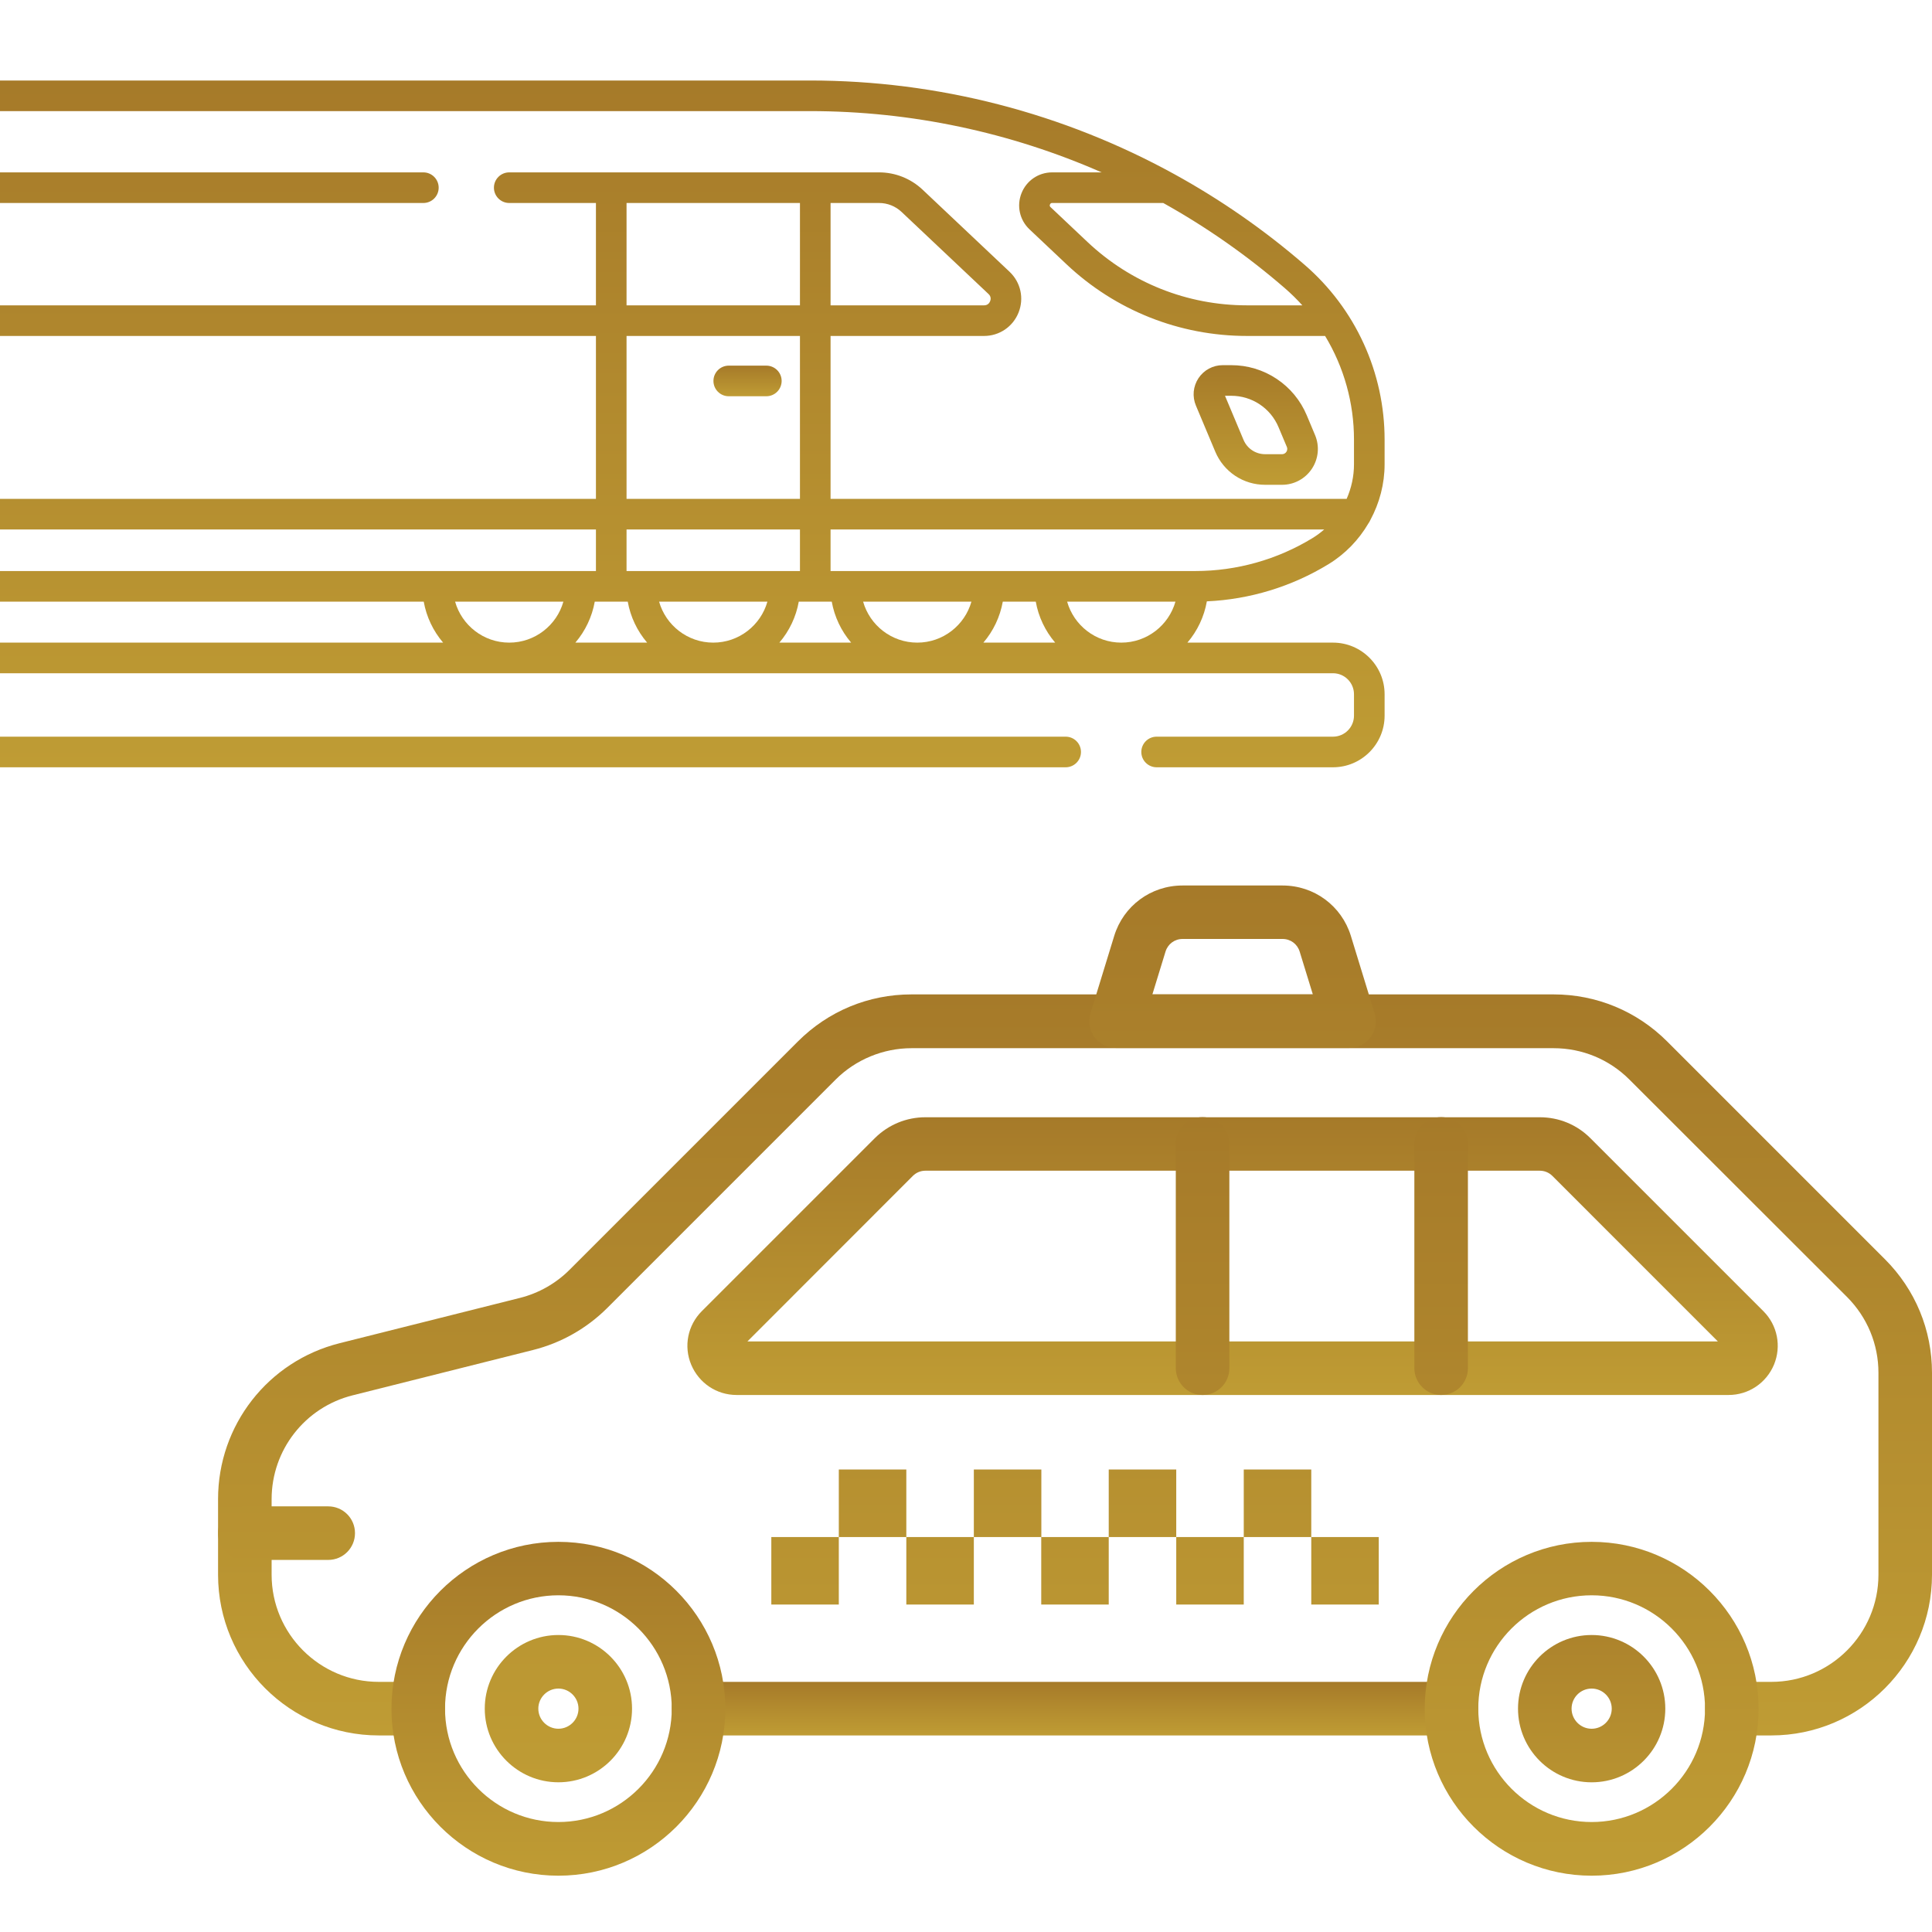 <svg width="90" height="90" viewBox="0 0 90 90" fill="none" xmlns="http://www.w3.org/2000/svg">
<g clip-path="url(#clip0_1_42)">
<path d="M32.546 80.843H67.612C68.303 80.843 68.859 80.287 68.859 79.596C68.859 78.904 68.303 78.348 67.612 78.348H32.541C31.849 78.348 31.293 78.904 31.293 79.596C31.293 80.287 31.855 80.843 32.546 80.843Z" fill="url(#paint0_linear_1_42)"/>
<path d="M17.643 80.843H19.484C20.175 80.843 20.731 80.287 20.731 79.596C20.731 78.904 20.175 78.348 19.484 78.348H17.643C14.894 78.348 12.653 76.108 12.653 73.358V69.839C12.653 67.547 14.208 65.556 16.427 65L24.827 62.889C26.137 62.562 27.338 61.881 28.294 60.925L38.929 50.289C39.86 49.359 41.144 48.829 42.459 48.829H72.374C73.704 48.829 74.962 49.349 75.903 50.289L86.044 60.42C86.985 61.366 87.505 62.619 87.505 63.95V73.358C87.505 76.108 85.265 78.348 82.515 78.348H80.675C79.983 78.348 79.427 78.904 79.427 79.596C79.427 80.287 79.983 80.843 80.675 80.843H82.515C86.642 80.843 90 77.485 90 73.358V63.95C90 61.949 89.22 60.072 87.806 58.658L77.665 48.517C76.251 47.103 74.37 46.323 72.374 46.323H42.459C40.458 46.323 38.581 47.103 37.167 48.517L26.532 59.152C25.893 59.791 25.092 60.243 24.219 60.462L15.819 62.572C12.487 63.409 10.158 66.393 10.158 69.834V73.358C10.158 77.485 13.516 80.843 17.643 80.843Z" fill="url(#paint1_linear_1_42)"/>
<path d="M34.314 64.984H80.524C81.455 64.984 82.281 64.428 82.64 63.57C82.993 62.713 82.801 61.735 82.146 61.08L74.084 53.018C73.455 52.389 72.618 52.046 71.729 52.046H43.109C42.22 52.046 41.383 52.395 40.754 53.018L32.692 61.08C32.037 61.735 31.84 62.713 32.198 63.57C32.557 64.428 33.383 64.984 34.314 64.984ZM80.025 62.489H34.818L42.522 54.78C42.678 54.624 42.885 54.536 43.109 54.536H71.729C71.953 54.536 72.161 54.624 72.317 54.78L80.025 62.489Z" fill="url(#paint2_linear_1_42)"/>
<path d="M67.133 64.984C67.825 64.984 68.381 64.428 68.381 63.737V53.289C68.381 52.597 67.825 52.041 67.133 52.041C66.442 52.041 65.886 52.597 65.886 53.289V63.731C65.886 64.423 66.447 64.984 67.133 64.984ZM56.02 64.984C56.712 64.984 57.268 64.428 57.268 63.737V53.289C57.268 52.597 56.712 52.041 56.02 52.041C55.329 52.041 54.773 52.597 54.773 53.289V63.731C54.773 64.423 55.329 64.984 56.02 64.984ZM74.146 87.377C78.434 87.377 81.922 83.889 81.922 79.601C81.922 75.313 78.434 71.825 74.146 71.825C69.857 71.825 66.369 75.313 66.369 79.601C66.369 83.889 69.857 87.377 74.146 87.377ZM74.146 74.315C77.056 74.315 79.427 76.685 79.427 79.596C79.427 82.507 77.056 84.877 74.146 84.877C71.235 84.877 68.864 82.507 68.864 79.596C68.859 76.685 71.23 74.315 74.146 74.315Z" fill="url(#paint3_linear_1_42)"/>
<path d="M74.145 83.027C76.038 83.027 77.576 81.488 77.576 79.596C77.576 77.704 76.038 76.165 74.145 76.165C72.253 76.165 70.715 77.704 70.715 79.596C70.715 81.488 72.253 83.027 74.145 83.027ZM74.145 78.66C74.66 78.66 75.081 79.081 75.081 79.596C75.081 80.111 74.66 80.532 74.145 80.532C73.631 80.532 73.21 80.111 73.21 79.596C73.21 79.081 73.626 78.66 74.145 78.66ZM26.012 87.377C30.3 87.377 33.788 83.889 33.788 79.601C33.788 75.313 30.3 71.825 26.012 71.825C21.723 71.825 18.236 75.313 18.236 79.601C18.236 83.889 21.723 87.377 26.012 87.377ZM26.012 74.315C28.923 74.315 31.293 76.685 31.293 79.596C31.293 82.507 28.923 84.877 26.012 84.877C23.101 84.877 20.731 82.507 20.731 79.596C20.731 76.685 23.101 74.315 26.012 74.315Z" fill="url(#paint4_linear_1_42)"/>
<path d="M26.013 83.026C27.905 83.026 29.443 81.488 29.443 79.596C29.443 77.704 27.905 76.165 26.013 76.165C24.121 76.165 22.582 77.704 22.582 79.596C22.582 81.488 24.121 83.026 26.013 83.026ZM26.013 78.66C26.527 78.66 26.948 79.081 26.948 79.596C26.948 80.11 26.527 80.531 26.013 80.531C25.498 80.531 25.077 80.11 25.077 79.596C25.077 79.081 25.498 78.66 26.013 78.66ZM11.406 72.667H15.289C15.98 72.667 16.537 72.111 16.537 71.419C16.537 70.728 15.98 70.172 15.289 70.172H11.406C10.715 70.172 10.159 70.728 10.159 71.419C10.159 72.111 10.715 72.667 11.406 72.667ZM64.228 71.601H61.084V74.746H64.228V71.601ZM61.084 68.456H57.939V71.601H61.084V68.456ZM57.939 71.601H54.794V74.746H57.939V71.601ZM54.794 68.456H51.649V71.601H54.794V68.456ZM51.649 71.601H48.505V74.746H51.649V71.601ZM48.51 68.456H45.365V71.601H48.51V68.456ZM45.365 71.601H42.22V74.746H45.365V71.601ZM42.22 68.456H39.075V71.601H42.22V68.456ZM39.075 71.601H35.931V74.746H39.075V71.601ZM51.992 48.818H62.846C63.241 48.818 63.615 48.631 63.849 48.314C64.083 47.997 64.156 47.586 64.036 47.207L62.929 43.599C62.498 42.196 61.219 41.25 59.748 41.25H55.085C53.614 41.25 52.335 42.196 51.904 43.599L50.797 47.207C50.682 47.586 50.75 47.997 50.984 48.314C51.223 48.631 51.597 48.818 51.992 48.818ZM61.157 46.323H53.682L54.295 44.327C54.404 43.974 54.721 43.74 55.09 43.74H59.748C60.117 43.74 60.434 43.974 60.543 44.327L61.157 46.323Z" fill="url(#paint5_linear_1_42)"/>
<path d="M35.699 17.033H33.948C33.554 17.033 33.235 17.352 33.235 17.746C33.235 18.14 33.554 18.459 33.948 18.459H35.699C35.888 18.459 36.069 18.384 36.203 18.25C36.337 18.116 36.412 17.935 36.412 17.746C36.412 17.557 36.337 17.375 36.203 17.242C36.069 17.108 35.888 17.033 35.699 17.033Z" fill="url(#paint6_linear_1_42)"/>
<path d="M62.096 29.936H55.314C55.782 29.387 56.095 28.724 56.22 28.013C58.225 27.923 60.175 27.327 61.888 26.281C62.666 25.806 63.302 25.144 63.751 24.374C63.786 24.326 63.815 24.275 63.838 24.22C64.264 23.433 64.5 22.542 64.5 21.627V20.479C64.5 18.936 64.169 17.411 63.527 16.007C62.886 14.603 61.95 13.354 60.783 12.344C58.911 10.723 56.873 9.305 54.703 8.112C49.538 5.271 43.706 3.75 37.734 3.75H-6.722C-8.047 3.75 -9.126 4.829 -9.126 6.154V25.623C-9.126 26.948 -8.047 28.027 -6.722 28.027H19.739C19.865 28.732 20.177 29.391 20.642 29.936H-7.346C-8.671 29.936 -9.75 31.015 -9.75 32.34V33.338C-9.75 34.664 -8.671 35.743 -7.346 35.743H49.643C50.037 35.743 50.356 35.423 50.356 35.03C50.356 34.636 50.037 34.317 49.643 34.317H-7.346C-7.885 34.317 -8.324 33.878 -8.324 33.338V32.34C-8.324 31.801 -7.885 31.362 -7.346 31.362H62.096C62.635 31.362 63.074 31.801 63.074 32.34V33.338C63.074 33.878 62.635 34.317 62.096 34.317H53.88C53.486 34.317 53.167 34.636 53.167 35.03C53.167 35.423 53.486 35.743 53.88 35.743H62.096C63.421 35.743 64.5 34.664 64.5 33.338V32.34C64.5 31.015 63.421 29.936 62.096 29.936ZM61.145 25.064C59.499 26.07 57.608 26.601 55.679 26.601H38.691V24.665H61.686C61.517 24.813 61.336 24.947 61.145 25.064ZM59.85 13.422C60.139 13.672 60.412 13.94 60.668 14.224H58.088C55.314 14.224 52.675 13.175 50.658 11.271L48.938 9.648C48.921 9.632 48.883 9.596 48.911 9.526C48.939 9.456 48.991 9.456 49.014 9.456H54.189C56.207 10.581 58.104 11.91 59.85 13.422ZM-7.7 9.456H19.722C20.116 9.456 20.435 9.137 20.435 8.743C20.435 8.349 20.116 8.03 19.722 8.03H-7.7V6.154C-7.7 5.615 -7.261 5.176 -6.722 5.176H37.734C42.447 5.176 47.068 6.164 51.318 8.03H49.014C48.38 8.03 47.82 8.411 47.586 8.999C47.352 9.588 47.498 10.25 47.959 10.685L49.68 12.309C51.963 14.463 54.949 15.65 58.088 15.65H61.728C62.609 17.107 63.075 18.777 63.074 20.479V21.627C63.074 22.188 62.953 22.736 62.732 23.239H38.691V15.65H45.841C46.554 15.65 47.186 15.221 47.449 14.558C47.713 13.895 47.548 13.15 47.029 12.66L42.978 8.836C42.429 8.318 41.703 8.029 40.948 8.03H23.722C23.329 8.03 23.009 8.349 23.009 8.743C23.009 9.137 23.329 9.456 23.722 9.456H27.761V14.224H-7.7V9.456ZM38.691 14.224V9.456H40.948C41.339 9.455 41.715 9.605 41.999 9.873L46.05 13.697C46.181 13.82 46.153 13.96 46.124 14.031C46.096 14.103 46.021 14.224 45.841 14.224H38.691ZM29.187 23.239V15.65H37.265V23.239H29.187ZM37.265 24.665V26.601H29.187V24.665H37.265ZM29.187 14.224V9.456H37.265V14.224H29.187ZM-7.7 15.65H27.761V23.239H-7.7V15.65ZM-6.722 26.601C-7.261 26.601 -7.7 26.162 -7.7 25.623V24.665H27.761V26.601H-6.722ZM23.722 29.936C22.524 29.936 21.511 29.127 21.2 28.027H26.245C25.934 29.127 24.921 29.936 23.722 29.936ZM26.803 29.936C27.268 29.391 27.58 28.732 27.706 28.027H29.243C29.369 28.732 29.681 29.391 30.146 29.936H26.803ZM33.226 29.936C32.028 29.936 31.015 29.127 30.703 28.027H35.749C35.438 29.127 34.425 29.936 33.226 29.936ZM36.306 29.936C36.772 29.391 37.084 28.732 37.21 28.027H38.746C38.873 28.732 39.184 29.391 39.65 29.936H36.306ZM42.73 29.936C41.531 29.936 40.519 29.127 40.207 28.027H45.253C44.941 29.127 43.929 29.936 42.73 29.936ZM45.81 29.936C46.276 29.391 46.587 28.732 46.714 28.027H48.25C48.376 28.732 48.688 29.391 49.154 29.936H45.81ZM52.234 29.936C51.035 29.936 50.023 29.127 49.711 28.027H54.757C54.445 29.127 53.432 29.936 52.234 29.936Z" fill="url(#paint7_linear_1_42)"/>
<path d="M56.613 21.043C56.805 21.5 57.127 21.89 57.54 22.165C57.953 22.439 58.438 22.585 58.934 22.584H59.72C59.996 22.585 60.267 22.517 60.51 22.386C60.753 22.256 60.959 22.068 61.112 21.838C61.264 21.609 61.358 21.345 61.384 21.071C61.41 20.797 61.367 20.52 61.26 20.267L60.874 19.347C60.584 18.654 60.095 18.062 59.469 17.647C58.843 17.231 58.109 17.01 57.357 17.011H56.96C56.737 17.01 56.516 17.066 56.319 17.171C56.122 17.277 55.954 17.43 55.831 17.616C55.707 17.803 55.631 18.017 55.609 18.239C55.589 18.462 55.623 18.687 55.71 18.893L56.613 21.043ZM57.357 18.437C57.828 18.436 58.288 18.575 58.68 18.835C59.072 19.095 59.378 19.466 59.559 19.9L59.946 20.819C59.99 20.924 59.951 21.008 59.924 21.049C59.897 21.09 59.834 21.158 59.72 21.158H58.934C58.493 21.158 58.098 20.896 57.928 20.49L57.065 18.437H57.357Z" fill="url(#paint8_linear_1_42)"/>
</g>
<defs>
<linearGradient id="paint0_linear_1_42" x1="50.076" y1="78.348" x2="50.076" y2="80.843" gradientUnits="userSpaceOnUse">
<stop stop-color="#A67A29"/>
<stop offset="1" stop-color="#BF9C34"/>
</linearGradient>
<linearGradient id="paint1_linear_1_42" x1="50.079" y1="46.323" x2="50.079" y2="80.843" gradientUnits="userSpaceOnUse">
<stop stop-color="#A67A29"/>
<stop offset="1" stop-color="#BF9C34"/>
</linearGradient>
<linearGradient id="paint2_linear_1_42" x1="57.418" y1="52.046" x2="57.418" y2="64.984" gradientUnits="userSpaceOnUse">
<stop stop-color="#A67A29"/>
<stop offset="1" stop-color="#BF9C34"/>
</linearGradient>
<linearGradient id="paint3_linear_1_42" x1="68.347" y1="52.041" x2="68.347" y2="87.377" gradientUnits="userSpaceOnUse">
<stop stop-color="#A67A29"/>
<stop offset="1" stop-color="#BF9C34"/>
</linearGradient>
<linearGradient id="paint4_linear_1_42" x1="47.906" y1="71.825" x2="47.906" y2="87.377" gradientUnits="userSpaceOnUse">
<stop stop-color="#A67A29"/>
<stop offset="1" stop-color="#BF9C34"/>
</linearGradient>
<linearGradient id="paint5_linear_1_42" x1="37.194" y1="41.25" x2="37.194" y2="83.026" gradientUnits="userSpaceOnUse">
<stop stop-color="#A67A29"/>
<stop offset="1" stop-color="#BF9C34"/>
</linearGradient>
<linearGradient id="paint6_linear_1_42" x1="34.824" y1="17.033" x2="34.824" y2="18.459" gradientUnits="userSpaceOnUse">
<stop stop-color="#A67A29"/>
<stop offset="1" stop-color="#BF9C34"/>
</linearGradient>
<linearGradient id="paint7_linear_1_42" x1="27.375" y1="3.75" x2="27.375" y2="35.743" gradientUnits="userSpaceOnUse">
<stop stop-color="#A67A29"/>
<stop offset="1" stop-color="#BF9C34"/>
</linearGradient>
<linearGradient id="paint8_linear_1_42" x1="58.497" y1="17.011" x2="58.497" y2="22.584" gradientUnits="userSpaceOnUse">
<stop stop-color="#A67A29"/>
<stop offset="1" stop-color="#BF9C34"/>
</linearGradient>
<clipPath id="clip0_1_42">
<rect width="90" height="90" fill="white"/>
</clipPath>
</defs>
</svg>
